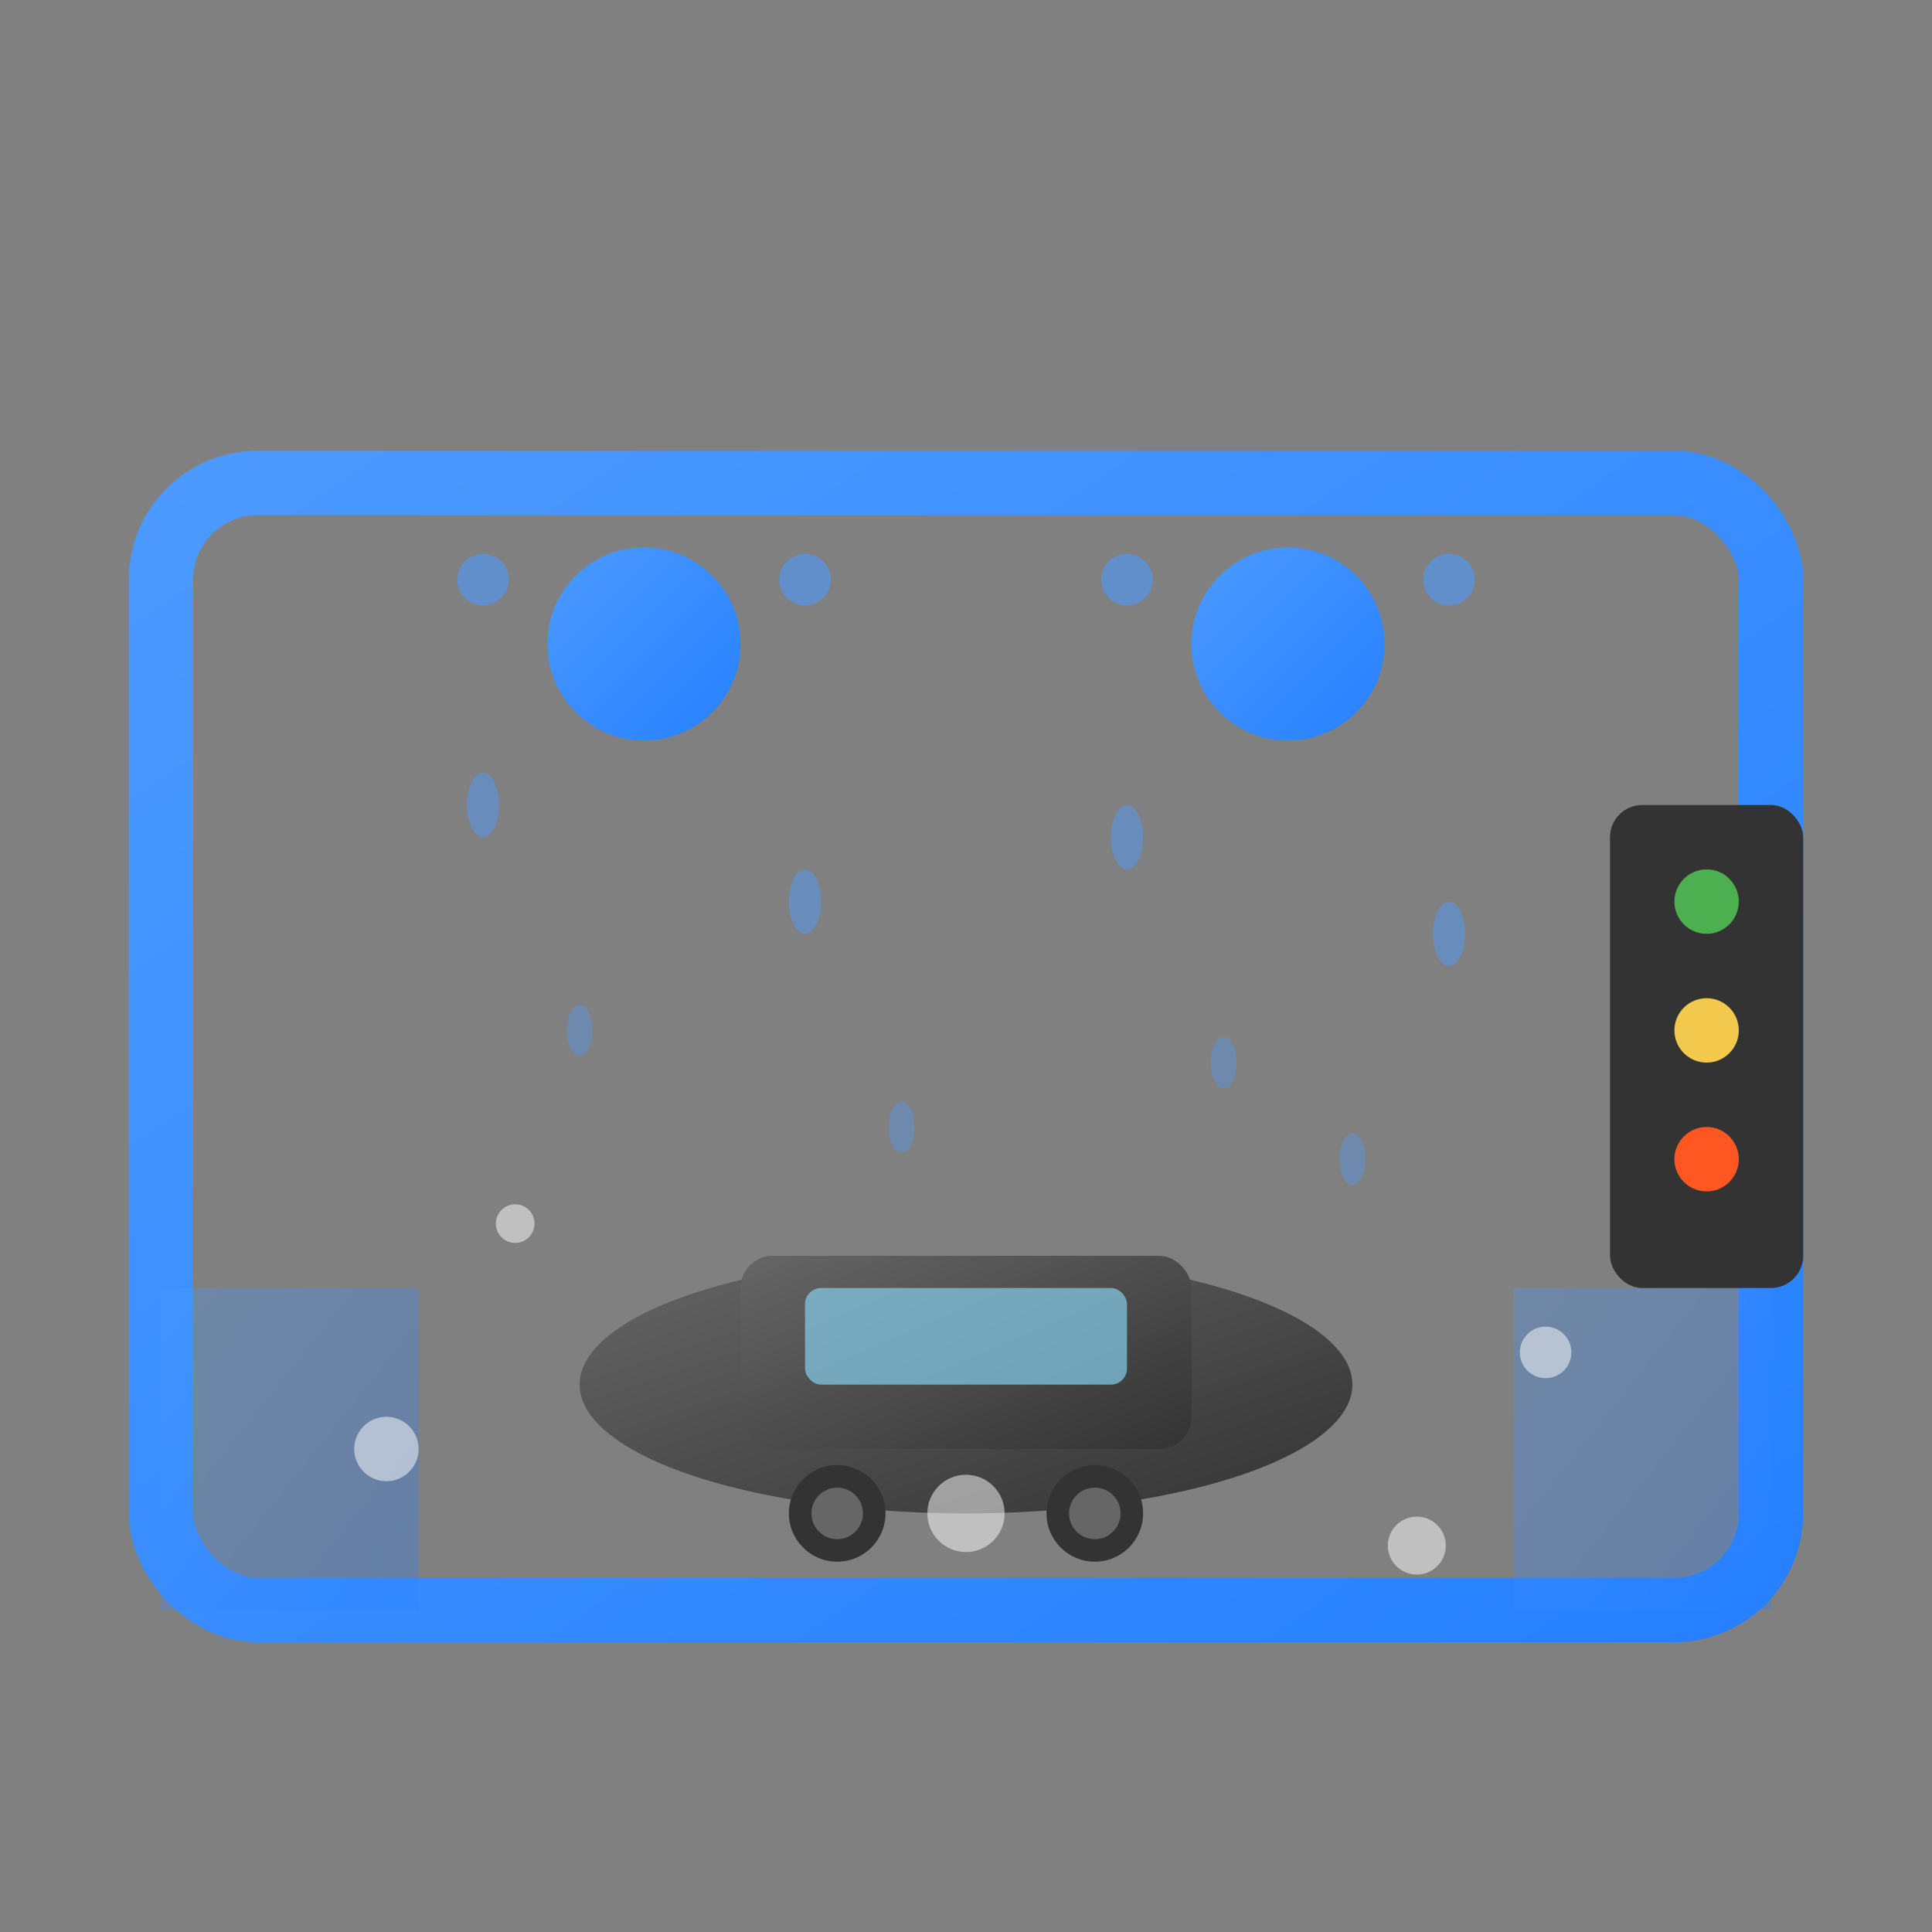 <svg width="60" height="60" viewBox="0 0 60 60" xmlns="http://www.w3.org/2000/svg">
  <rect x="0" y="0" width="60" height="60" fill="#808080" stroke="none"/>
  <defs>
    <linearGradient id="washGradient" x1="0%" y1="0%" x2="100%" y2="100%">
      <stop offset="0%" style="stop-color:#4C9AFF;stop-opacity:1" />
      <stop offset="100%" style="stop-color:#2680FF;stop-opacity:1" />
    </linearGradient>
    
    <linearGradient id="carGradient" x1="0%" y1="0%" x2="100%" y2="100%">
      <stop offset="0%" style="stop-color:#666;stop-opacity:1" />
      <stop offset="100%" style="stop-color:#333;stop-opacity:1" />
    </linearGradient>
  </defs>
  
  <!-- Car wash structure -->
  <rect x="5" y="15" width="50" height="35" rx="3" fill="none" stroke="url(#washGradient)" stroke-width="2"/>
  
  <!-- Car wash entrance/exit -->
  <rect x="5" y="40" width="8" height="10" fill="url(#washGradient)" opacity="0.3"/>
  <rect x="47" y="40" width="8" height="10" fill="url(#washGradient)" opacity="0.3"/>
  
  <!-- Brush rollers -->
  <circle cx="20" cy="20" r="3" fill="url(#washGradient)"/>
  <circle cx="40" cy="20" r="3" fill="url(#washGradient)"/>
  
  <!-- Brush bristles -->
  <g opacity="0.7">
    <path d="M17 17 L17 13" stroke="url(#washGradient)" stroke-width="1.5" stroke-linecap="round"/>
    <path d="M20 17 L20 13" stroke="url(#washGradient)" stroke-width="1.5" stroke-linecap="round"/>
    <path d="M23 17 L23 13" stroke="url(#washGradient)" stroke-width="1.5" stroke-linecap="round"/>
    
    <path d="M37 17 L37 13" stroke="url(#washGradient)" stroke-width="1.5" stroke-linecap="round"/>
    <path d="M40 17 L40 13" stroke="url(#washGradient)" stroke-width="1.5" stroke-linecap="round"/>
    <path d="M43 17 L43 13" stroke="url(#washGradient)" stroke-width="1.5" stroke-linecap="round"/>
  </g>
  
  <!-- Water sprays -->
  <g opacity="0.6">
    <!-- Top sprays -->
    <circle cx="15" cy="18" r="0.8" fill="#4C9AFF"/>
    <circle cx="25" cy="18" r="0.8" fill="#4C9AFF"/>
    <circle cx="35" cy="18" r="0.8" fill="#4C9AFF"/>
    <circle cx="45" cy="18" r="0.8" fill="#4C9AFF"/>
    
    <!-- Water droplets -->
    <ellipse cx="15" cy="25" rx="0.5" ry="1" fill="#4C9AFF" opacity="0.8"/>
    <ellipse cx="25" cy="28" rx="0.5" ry="1" fill="#4C9AFF" opacity="0.8"/>
    <ellipse cx="35" cy="26" rx="0.5" ry="1" fill="#4C9AFF" opacity="0.8"/>
    <ellipse cx="45" cy="29" rx="0.5" ry="1" fill="#4C9AFF" opacity="0.8"/>
    
    <ellipse cx="18" cy="32" rx="0.4" ry="0.8" fill="#4C9AFF" opacity="0.6"/>
    <ellipse cx="28" cy="35" rx="0.4" ry="0.8" fill="#4C9AFF" opacity="0.6"/>
    <ellipse cx="38" cy="33" rx="0.4" ry="0.8" fill="#4C9AFF" opacity="0.6"/>
    <ellipse cx="42" cy="36" rx="0.4" ry="0.8" fill="#4C9AFF" opacity="0.6"/>
  </g>
  
  <!-- Car silhouette -->
  <g transform="translate(20, 35)">
    <!-- Car body -->
    <ellipse cx="10" cy="8" rx="12" ry="4" fill="url(#carGradient)"/>
    <rect x="3" y="4" width="14" height="6" rx="1" fill="url(#carGradient)"/>
    
    <!-- Car windows -->
    <rect x="5" y="5" width="10" height="3" rx="0.5" fill="#87CEEB" opacity="0.7"/>
    
    <!-- Car wheels -->
    <circle cx="6" cy="12" r="1.5" fill="#333"/>
    <circle cx="14" cy="12" r="1.5" fill="#333"/>
    <circle cx="6" cy="12" r="0.8" fill="#666"/>
    <circle cx="14" cy="12" r="0.8" fill="#666"/>
  </g>
  
  <!-- Soap suds -->
  <g opacity="0.5">
    <circle cx="12" cy="45" r="1" fill="white"/>
    <circle cx="48" cy="42" r="0.8" fill="white"/>
    <circle cx="30" cy="47" r="1.2" fill="white"/>
    <circle cx="16" cy="38" r="0.6" fill="white"/>
    <circle cx="44" cy="48" r="0.9" fill="white"/>
  </g>
  
  <!-- Control panel -->
  <rect x="50" y="25" width="6" height="15" rx="1" fill="#333"/>
  <circle cx="53" cy="28" r="1" fill="#4CAF50"/>
  <circle cx="53" cy="32" r="1" fill="#F2C94C"/>
  <circle cx="53" cy="36" r="1" fill="#FF5722"/>
</svg>
